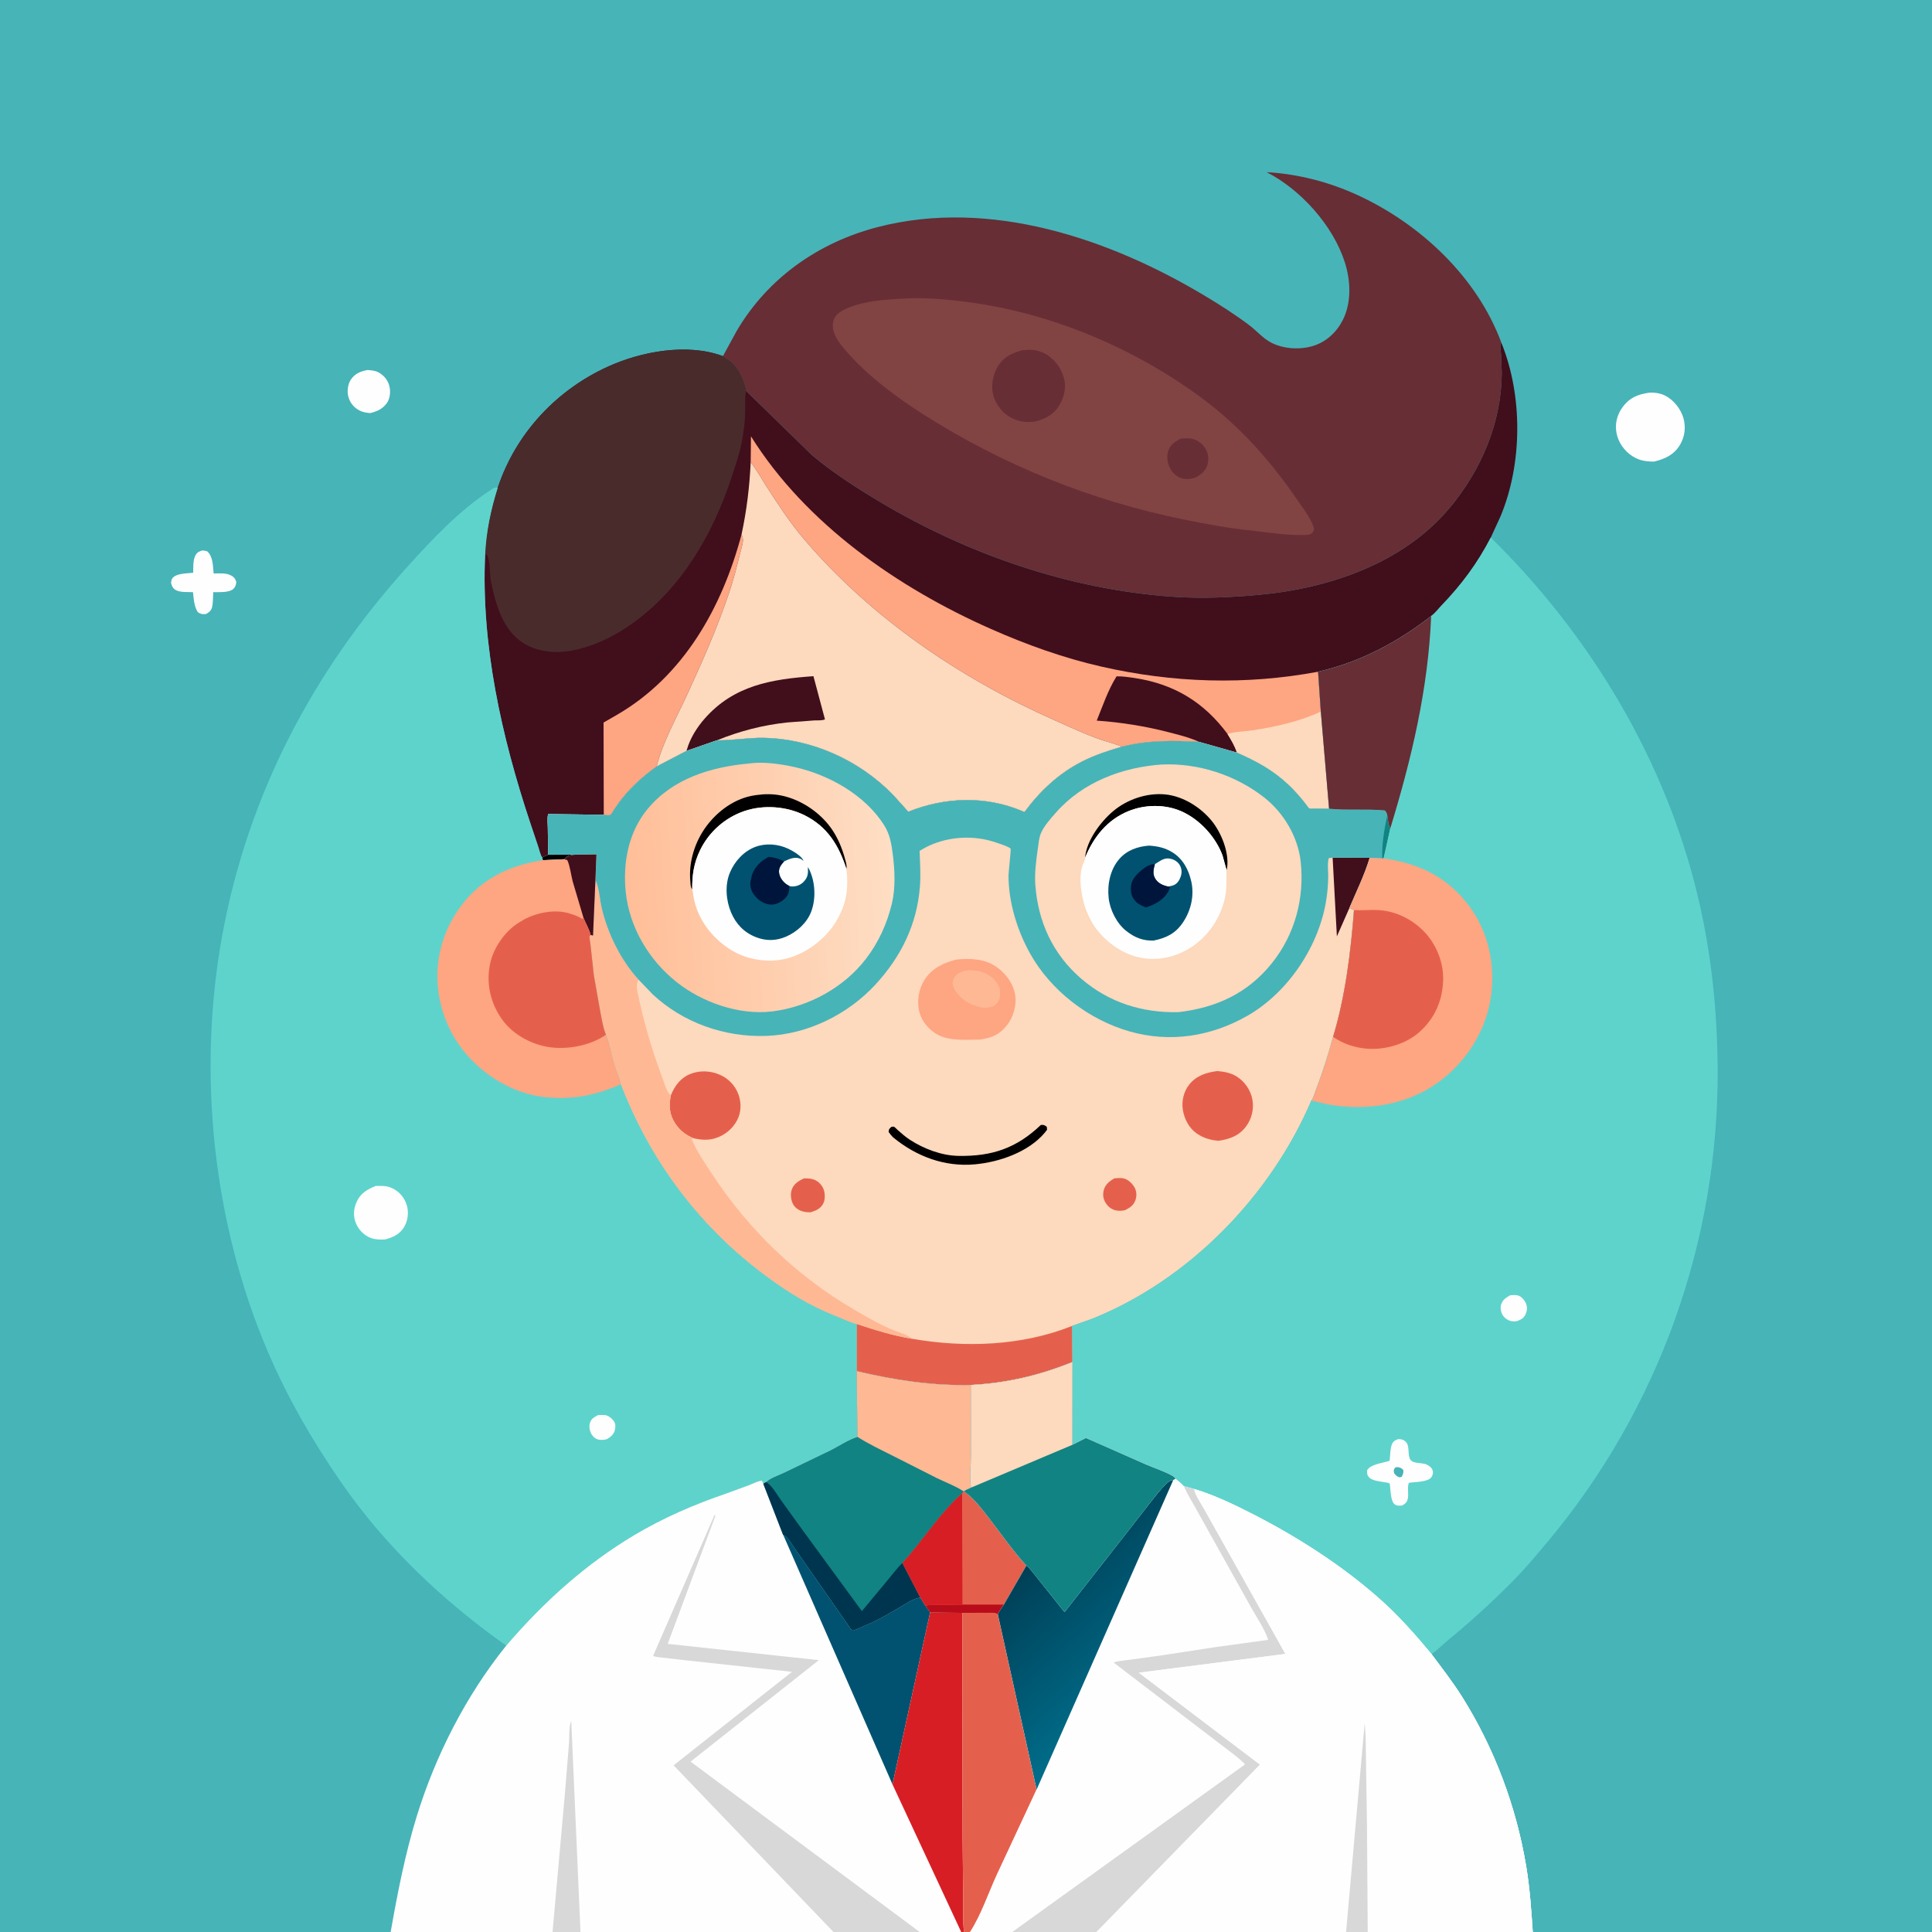 <svg version="1.1" xmlns="http://www.w3.org/2000/svg" style="display: block;" viewBox="0 0 2048 2048" width="1024" height="1024">
<rect x="0" y="0" width="2048" height="2048" fill="#808080" stroke="none"/>
<defs>
	<linearGradient id="Gradient1" gradientUnits="userSpaceOnUse" x1="664.628" y1="949.087" x2="946.218" y2="931.549">
		<stop class="stop0" offset="0" stop-opacity="1" stop-color="rgb(255,190,152)"/>
		<stop class="stop1" offset="1" stop-opacity="1" stop-color="rgb(254,222,196)"/>
	</linearGradient>
	<linearGradient id="Gradient2" gradientUnits="userSpaceOnUse" x1="1099.29" y1="1652.86" x2="1216.99" y2="1783.95">
		<stop class="stop0" offset="0" stop-opacity="1" stop-color="rgb(0,64,87)"/>
		<stop class="stop1" offset="1" stop-opacity="1" stop-color="rgb(0,109,138)"/>
	</linearGradient>
</defs>
<path transform="translate(0,0)" fill="rgb(71,180,184)" d="M 414.128 2048 L -0 2048 L 0 -0 L 2048 0 L 2048 2048 L 1624.78 2048 L 1449.85 2048 L 1426.88 2048 L 1162.34 2048 L 1073.02 2048 L 1028.37 2048 L 1021.87 2048 L 1018.92 2048 L 974.907 2048 L 883.55 2048 L 615.346 2048 L 585.719 2048 L 414.128 2048 z"/>
<path transform="translate(0,0)" fill="rgb(254,254,254)" d="M 389.63 392.218 C 393.679 392.566 397.667 392.793 401.299 394.782 C 407.09 397.956 411.272 403.077 412.825 409.536 C 414.153 415.056 413.543 422.13 410.336 426.897 C 406.018 433.315 399.623 436.238 392.33 437.896 C 388.248 437.485 384.684 437.006 381 435.103 C 375.087 432.047 370.789 426.654 369.168 420.201 C 367.756 414.577 368.732 407.043 371.991 402.288 C 376.367 395.902 382.31 393.566 389.63 392.218 z"/>
<path transform="translate(0,0)" fill="rgb(254,254,254)" d="M 214.419 583.5 C 216.03 583.473 217.899 584.024 219.5 584.309 C 226.048 590.019 225.555 599.805 226.474 607.953 C 232.087 607.855 239.153 607.215 244.294 609.68 C 247.68 611.304 249.37 613.275 250.495 616.786 C 250.158 619.639 249.857 621.533 247.9 623.743 C 243.613 628.586 232.029 627.524 226.034 627.743 C 225.729 632.868 225.99 639.074 224.713 644.013 C 223.794 647.571 221.414 649.11 218.5 650.86 C 214.674 651.249 213.179 651.093 209.871 649.123 C 205.625 643.102 205.415 634.851 204.553 627.686 C 199.357 627.5 191.603 628.085 186.917 625.783 C 183.377 624.043 182.323 621.617 181.315 618 C 181.651 615.982 181.528 614.385 182.882 612.762 C 187.268 607.502 198.34 607.97 204.792 607.147 C 204.93 601.402 204.449 593.616 207.293 588.5 C 208.979 585.467 211.244 584.446 214.419 583.5 z"/>
<path transform="translate(0,0)" fill="rgb(254,254,254)" d="M 1747.9 416.315 C 1753.63 415.892 1759.88 416.732 1765.06 419.334 C 1774.16 423.91 1781.83 433.621 1784.54 443.385 C 1787.17 452.801 1786.04 462.557 1781.16 471.033 C 1774.85 481.998 1765.27 486.397 1753.39 489.302 C 1744.87 489.256 1737.91 488.368 1730.5 483.616 C 1721.87 478.083 1715.34 468.893 1713.52 458.745 C 1711.72 448.767 1714.27 439.261 1720.33 431.14 C 1727.59 421.392 1736.36 418.015 1747.9 416.315 z"/>
<path transform="translate(0,0)" fill="rgb(103,46,53)" d="M 766.323 377.542 L 780.946 350.76 C 814.032 294.535 867.828 256.896 930.571 240.677 C 1049.3 209.984 1176.33 252.892 1278 314.067 C 1293.73 323.533 1309.5 333.593 1324.18 344.653 C 1331.61 350.254 1338.64 358.391 1346.71 362.787 C 1359.7 369.872 1377.48 371.022 1391.5 366.842 C 1405.48 362.675 1416.57 352.532 1423.18 339.718 C 1432.85 320.972 1431.83 297.778 1425.59 278.123 C 1413.24 239.195 1378.85 200.946 1342.69 182.5 C 1376.34 184.429 1409.23 192.996 1439.79 207.123 C 1506.01 237.746 1565.89 293.942 1591.5 363.275 L 1590.95 364.466 C 1589.82 367.177 1590.83 371.548 1591.09 374.514 L 1591.96 395.429 C 1591.54 447.979 1570.37 497.789 1537.11 537.86 C 1487.77 597.327 1408.25 623.982 1333.47 630.643 C 1303.68 633.296 1274.01 634.648 1244.11 632.609 C 1134.37 625.127 1025.67 587.629 931.687 531.335 C 907.212 516.675 882.783 500.908 860.853 482.577 L 790.88 414.332 C 789.245 404.224 783.639 391.819 776.325 384.739 C 773.703 382.202 770.417 380.756 767.57 378.529 L 766.323 377.542 z"/>
<path transform="translate(0,0)" fill="rgb(130,67,67)" d="M 958.717 316.446 C 981.348 315.159 1004.51 317.332 1026.92 320.334 C 1114.78 332.101 1201.65 368.755 1272.88 421.163 C 1314.9 452.079 1347.61 489.353 1376.84 532.289 C 1382.27 540.278 1391.57 552.12 1393.01 561.5 C 1392.45 562.566 1391.79 564.062 1390.9 564.939 C 1389.22 566.601 1387.3 566.968 1385.06 567.051 C 1365.47 567.775 1345.53 564.715 1326.11 562.339 C 1302.17 560.008 1278.06 555.41 1254.5 550.624 C 1156.59 530.729 1063.82 493.225 979.438 439.691 C 950.696 421.455 921.726 399.931 899.002 374.47 C 892.967 367.708 884.682 358.213 883.167 349 C 882.226 343.276 883.056 338.395 886.851 333.913 C 889.891 330.322 895.81 327.595 900.087 325.903 C 918.256 318.715 939.363 317.452 958.717 316.446 z"/>
<path transform="translate(0,0)" fill="rgb(103,46,53)" d="M 1251.09 465.199 C 1255.44 464.615 1260.16 464.204 1264.45 465.372 C 1270.76 467.09 1275.63 471.283 1278.64 477.016 C 1281.34 482.155 1281.39 488.388 1279.58 493.817 C 1277.62 499.694 1271.93 503.905 1266.62 506.544 L 1265.65 506.774 L 1264.02 507.102 C 1260.42 507.846 1257.57 508.161 1253.92 507.345 C 1248.72 506.179 1244.22 502.729 1241.4 498.234 C 1237.81 492.514 1236.31 485.072 1238.22 478.5 C 1240.23 471.568 1245.13 468.425 1251.09 465.199 z"/>
<path transform="translate(0,0)" fill="rgb(103,46,53)" d="M 1084.32 371.116 C 1089.98 370.8 1096.18 370.426 1101.59 372.311 L 1103 372.838 C 1106.38 374.066 1109.12 375.302 1111.96 377.546 L 1113.14 378.5 C 1120.65 384.514 1124.92 391.25 1127.67 400.398 C 1130.57 410.021 1128.2 420.586 1123.23 429.125 C 1117.33 439.27 1108.26 444.115 1097.23 446.86 C 1092.99 447.415 1088.26 447.609 1084 446.912 C 1075.54 445.527 1065.84 440.55 1060.63 433.55 L 1059.87 432.5 C 1056.72 428.305 1054.37 424.308 1052.97 419.18 C 1050.39 409.694 1052.21 397.914 1057.09 389.499 C 1063.52 378.391 1072.43 374.199 1084.32 371.116 z"/>
<path transform="translate(0,0)" fill="rgb(65,14,28)" d="M 1591.5 363.275 C 1614.3 419.378 1613.98 491.621 1590.53 547.531 L 1580.29 569.836 C 1566.31 596.929 1549.36 619.695 1528.29 641.622 C 1524.84 645.207 1521.09 650.248 1517.1 652.997 C 1481.09 681.086 1441.92 701.811 1397.23 712.056 L 1400.13 754.312 L 1408.86 857.26 L 1393.98 857.061 C 1392.56 857.041 1389.24 857.368 1388.02 856.981 C 1387.23 856.729 1382.98 850.717 1382.19 849.752 C 1376.99 843.377 1371.7 837.364 1365.69 831.721 C 1349.17 816.179 1331.72 806.847 1311.14 797.772 L 1271.11 786.421 C 1243.6 784.809 1216.49 784.644 1189.56 791.433 C 1175.24 795.614 1160.85 800.289 1147.5 807.019 C 1122.58 819.58 1102.42 838.484 1085.98 860.836 L 1083.62 859.795 C 1045.05 843.363 1001.44 844.845 962.847 860.477 L 946.822 842.73 C 911.124 805.888 860.766 783.103 809.329 782.165 C 792.788 781.863 776.432 785.018 760.013 784.749 L 727.748 795.962 L 696.026 812.511 C 683.131 821.764 671.724 831.743 661.479 843.932 C 657.661 848.473 654.297 853.343 650.944 858.23 C 650.066 859.509 648.411 862.754 647.358 863.5 C 645.404 864.885 642.23 863.986 640.024 863.705 L 581.081 862.922 C 579.897 867.206 580.645 872.965 580.697 877.452 L 581.07 906.145 C 578.982 907.069 576.719 907.865 574.851 909.179 C 572.843 906.474 571.679 900.949 570.587 897.645 L 561.783 871.379 C 531.802 781.154 509.808 683.474 514.255 587.901 C 515.431 563.37 520.315 540.325 527.636 516.962 L 530.006 510.324 C 550.106 456.063 591.561 412.829 643.999 388.849 C 679.61 372.564 728.602 363.382 766.323 377.542 L 767.57 378.529 C 770.417 380.756 773.703 382.202 776.325 384.739 C 783.639 391.819 789.245 404.224 790.88 414.332 L 860.853 482.577 C 882.783 500.908 907.212 516.675 931.687 531.335 C 1025.67 587.629 1134.37 625.127 1244.11 632.609 C 1274.01 634.648 1303.68 633.296 1333.47 630.643 C 1408.25 623.982 1487.77 597.327 1537.11 537.86 C 1570.37 497.789 1591.54 447.979 1591.96 395.429 L 1591.09 374.514 C 1590.83 371.548 1589.82 367.177 1590.95 364.466 L 1591.5 363.275 z"/>
<path transform="translate(0,0)" fill="rgb(254,165,130)" d="M 786.04 566.617 C 786.904 568.358 787.464 570.028 787.538 572 C 787.7 576.333 785.531 582.2 784.511 586.468 C 781.155 600.503 777.471 614.589 772.877 628.275 C 760.29 665.774 744.142 702.171 727.575 738.07 C 716.664 761.714 702.293 787.206 696.026 812.511 C 683.131 821.764 671.724 831.743 661.479 843.932 C 657.661 848.473 654.297 853.343 650.944 858.23 C 650.066 859.509 648.411 862.754 647.358 863.5 C 645.404 864.885 642.23 863.986 640.024 863.705 L 639.789 765.925 L 653.89 757.814 C 724.77 716.78 765.481 643.78 786.04 566.617 z"/>
<path transform="translate(0,0)" fill="rgb(254,165,130)" d="M 795.754 489.933 L 796.066 462.533 C 854.006 555.226 951.798 623.112 1050.36 666.687 C 1088.15 683.393 1127 697.382 1167.34 706.58 C 1243.57 723.964 1320.32 726.402 1397.23 712.056 L 1400.13 754.312 L 1408.86 857.26 L 1393.98 857.061 C 1392.56 857.041 1389.24 857.368 1388.02 856.981 C 1387.23 856.729 1382.98 850.717 1382.19 849.752 C 1376.99 843.377 1371.7 837.364 1365.69 831.721 C 1349.17 816.179 1331.72 806.847 1311.14 797.772 L 1271.11 786.421 C 1243.6 784.809 1216.49 784.644 1189.56 791.433 L 1178.25 787.527 C 1158.11 782.119 1137.29 772.07 1118.2 763.605 C 1017.93 719.154 923.513 655.259 852.164 571.336 C 837.575 554.176 825.192 535.349 813.033 516.435 C 807.336 507.572 802.241 498.23 795.754 489.933 z"/>
<path transform="translate(0,0)" fill="rgb(65,14,28)" d="M 1271.11 786.421 C 1261.31 781.864 1249.98 779.082 1239.52 776.366 C 1214.3 769.817 1188.58 765.681 1162.59 763.886 C 1169.02 748.048 1174.52 731.471 1183.62 716.937 C 1190.1 716.862 1196.61 717.799 1203.01 718.773 C 1244.59 725.103 1276.29 744.337 1301.24 778.072 C 1305.07 784.417 1308.94 790.635 1311.14 797.772 L 1271.11 786.421 z"/>
<path transform="translate(0,0)" fill="rgb(253,217,189)" d="M 1301.24 778.072 C 1309.39 775.37 1319.9 775.426 1328.5 774.072 C 1352.55 770.285 1378.03 764.644 1400.13 754.312 L 1408.86 857.26 L 1393.98 857.061 C 1392.56 857.041 1389.24 857.368 1388.02 856.981 C 1387.23 856.729 1382.98 850.717 1382.19 849.752 C 1376.99 843.377 1371.7 837.364 1365.69 831.721 C 1349.17 816.179 1331.72 806.847 1311.14 797.772 C 1308.94 790.635 1305.07 784.417 1301.24 778.072 z"/>
<path transform="translate(0,0)" fill="rgb(73,43,44)" d="M 527.636 516.962 L 530.006 510.324 C 550.106 456.063 591.561 412.829 643.999 388.849 C 679.61 372.564 728.602 363.382 766.323 377.542 L 767.57 378.529 C 770.417 380.756 773.703 382.202 776.325 384.739 C 783.639 391.819 789.245 404.224 790.88 414.332 L 790.539 416.076 C 789.404 422.322 790.128 429.599 789.988 436 C 789.748 446.937 788.355 458.232 786.252 468.958 C 783.827 481.329 779.616 493.254 775.732 505.218 C 756.311 565.035 722.934 623.165 670.938 660.457 C 653.535 672.938 633.892 683.141 613 688.167 L 611.119 688.634 C 592.766 693.063 571.089 692.075 554.819 681.745 C 532.835 667.788 525.597 640.919 520.553 617.037 C 518.763 608.561 520.103 595.094 515.996 587.884 L 514.255 587.901 C 515.431 563.37 520.315 540.325 527.636 516.962 z"/>
<path transform="translate(0,0)" fill="rgb(253,217,189)" d="M 795.754 489.933 C 802.241 498.23 807.336 507.572 813.033 516.435 C 825.192 535.349 837.575 554.176 852.164 571.336 C 923.513 655.259 1017.93 719.154 1118.2 763.605 C 1137.29 772.07 1158.11 782.119 1178.25 787.527 L 1189.56 791.433 C 1175.24 795.614 1160.85 800.289 1147.5 807.019 C 1122.58 819.58 1102.42 838.484 1085.98 860.836 L 1083.62 859.795 C 1045.05 843.363 1001.44 844.845 962.847 860.477 L 946.822 842.73 C 911.124 805.888 860.766 783.103 809.329 782.165 C 792.788 781.863 776.432 785.018 760.013 784.749 L 727.748 795.962 L 696.026 812.511 C 702.293 787.206 716.664 761.714 727.575 738.07 C 744.142 702.171 760.29 665.774 772.877 628.275 C 777.471 614.589 781.155 600.503 784.511 586.468 C 785.531 582.2 787.7 576.333 787.538 572 C 787.464 570.028 786.904 568.358 786.04 566.617 C 791.533 541.054 794.577 516.026 795.754 489.933 z"/>
<path transform="translate(0,0)" fill="rgb(65,14,28)" d="M 727.748 795.962 L 728.113 794.729 C 731.413 782.784 738.752 771.135 746.915 761.836 C 777.868 726.579 817.69 719.954 862.286 716.787 L 874.486 762.545 C 871.858 763.95 866.161 763.525 863.069 763.692 L 834.43 765.845 C 808.398 768.682 784.293 774.906 760.013 784.749 L 727.748 795.962 z"/>
<path transform="translate(0,0)" fill="rgb(253,217,189)" d="M 760.013 784.749 C 776.432 785.018 792.788 781.863 809.329 782.165 C 860.766 783.103 911.124 805.888 946.822 842.73 L 962.847 860.477 C 1001.44 844.845 1045.05 843.363 1083.62 859.795 L 1085.98 860.836 C 1102.42 838.484 1122.58 819.58 1147.5 807.019 C 1160.85 800.289 1175.24 795.614 1189.56 791.433 C 1216.49 784.644 1243.6 784.809 1271.11 786.421 L 1311.14 797.772 C 1331.72 806.847 1349.17 816.179 1365.69 831.721 C 1371.7 837.364 1376.99 843.377 1382.19 849.752 C 1382.98 850.717 1387.23 856.729 1388.02 856.981 C 1389.24 857.368 1392.56 857.041 1393.98 857.061 L 1408.86 857.26 L 1410.14 857.39 C 1428.9 859.142 1447.94 857.286 1466.7 859.003 C 1468.3 859.149 1467.86 858.829 1468.86 860.137 C 1469.99 861.593 1470.21 862.567 1470.57 864.317 C 1471.4 868.369 1471.55 874.593 1473.81 877.976 L 1466.68 909.868 L 1465.25 910.078 L 1451.94 909.301 C 1446.45 927.67 1437.8 945.033 1430.34 962.679 L 1435.29 964.855 C 1431.93 1009.12 1426.01 1056.6 1413.12 1099.11 C 1408.02 1118.15 1401.9 1137.14 1394.85 1155.54 C 1393.78 1158.35 1392.03 1164.59 1390.12 1166.62 C 1346.93 1267.79 1260.39 1356.89 1157.66 1398.01 L 1136.5 1405.54 L 1136.83 1443.85 C 1101.62 1458.05 1067.08 1466.14 1029.13 1468.13 C 988.272 1469.08 947.72 1462.91 908.044 1453.45 L 908.1 1403.43 C 905.024 1403.14 900.878 1401.27 897.958 1400.18 L 875.013 1390.59 C 850.034 1379.51 827.741 1364.86 806.093 1348.32 C 738.362 1296.57 688.457 1228.52 657.888 1149.08 C 656.953 1142.68 653.174 1135.41 651.272 1129.06 C 648.115 1118.54 646.399 1106.95 642.347 1096.82 C 639.301 1089.93 637.997 1080.77 636.504 1073.38 L 629.5 1033.88 L 625.917 1001.24 C 625.758 999.645 624.566 993.62 624.996 992.533 C 625.217 991.975 625.723 991.577 626.086 991.099 L 628.634 991.695 L 631.166 932.782 L 632.216 905.793 L 609.29 906.03 C 607.659 906.356 603.225 906.738 601.94 907.5 C 600.473 908.37 600.101 909.806 597.897 910.826 L 575.472 911.805 L 574.851 909.179 C 576.719 907.865 578.982 907.069 581.07 906.145 L 580.697 877.452 C 580.645 872.965 579.897 867.206 581.081 862.922 L 640.024 863.705 C 642.23 863.986 645.404 864.885 647.358 863.5 C 648.411 862.754 650.066 859.509 650.944 858.23 C 654.297 853.343 657.661 848.473 661.479 843.932 C 671.724 831.743 683.131 821.764 696.026 812.511 L 727.748 795.962 L 760.013 784.749 z"/>
<path transform="translate(0,0)" fill="rgb(229,96,76)" d="M 1181.12 1249.15 C 1184.21 1248.81 1188.05 1248.48 1191.09 1249.16 C 1195.81 1250.21 1200.12 1254.47 1202.5 1258.49 C 1204.87 1262.48 1205.17 1267.5 1203.72 1271.84 C 1201.74 1277.76 1197.84 1280.19 1192.51 1282.9 C 1189.55 1283.44 1186.92 1283.69 1183.92 1283.25 C 1179.02 1282.52 1174.88 1279.61 1172.22 1275.43 C 1169.42 1271.04 1168.75 1266.53 1170.06 1261.5 C 1171.63 1255.53 1176.08 1252.17 1181.12 1249.15 z"/>
<path transform="translate(0,0)" fill="rgb(229,96,76)" d="M 852.113 1249.17 C 855.974 1249.06 859.46 1249.14 863.119 1250.54 C 867.616 1252.26 871.406 1256.3 873.091 1260.8 C 874.608 1264.85 874.821 1271.54 872.84 1275.5 C 869.996 1281.18 865.23 1283.18 859.473 1285.03 C 856.334 1285.13 853.532 1284.93 850.5 1284.03 C 846.328 1282.8 842.344 1279.94 840.419 1275.96 C 838.238 1271.45 837.698 1265.33 839.454 1260.61 C 841.645 1254.71 846.744 1251.74 852.113 1249.17 z"/>
<path transform="translate(0,0)" fill="rgb(1,0,1)" d="M 1103.34 1192.5 C 1106.7 1192.29 1106.79 1192.5 1109.61 1194.39 L 1109.96 1197.5 L 1107.46 1200.77 C 1090.13 1221.28 1059.38 1231.87 1033.5 1234.24 C 1001.42 1237.18 971.366 1225.92 946.781 1205.68 C 944.971 1203.95 943.533 1201.97 941.996 1200 C 942.259 1196.76 942.361 1196.9 944.728 1194.63 C 945.705 1194.55 946.718 1194.1 947.658 1194.37 C 948.303 1194.56 950.816 1197.19 951.376 1197.68 C 955.646 1201.46 959.907 1205.25 964.709 1208.34 C 979.532 1217.89 998.122 1224.97 1015.92 1225.29 C 1051.51 1225.93 1077.55 1217.14 1103.34 1192.5 z"/>
<path transform="translate(0,0)" fill="rgb(65,14,28)" d="M 1412.65 909.159 L 1451.94 909.301 C 1446.45 927.67 1437.8 945.033 1430.34 962.679 L 1417.15 992.603 L 1412.65 909.159 z"/>
<path transform="translate(0,0)" fill="rgb(229,96,76)" d="M 711.186 1160.95 C 715.409 1150.77 721.424 1142.55 732.054 1138.34 C 742.026 1134.39 753.511 1135.04 763.235 1139.35 C 772.472 1143.45 779.512 1150.95 782.922 1160.5 C 786.029 1169.2 785.721 1179.16 781.422 1187.41 C 776.565 1196.72 768.222 1203.43 758.252 1206.58 C 750.562 1209.01 742.416 1208.36 734.711 1206.44 C 727.007 1203.04 720.923 1198.57 716.124 1191.5 C 709.538 1181.79 708.801 1172.1 711.186 1160.95 z"/>
<path transform="translate(0,0)" fill="rgb(229,96,76)" d="M 1290.37 1135.36 C 1297.7 1135.97 1304.75 1137.24 1311.07 1141.22 C 1319.47 1146.49 1325.71 1155.58 1327.55 1165.34 C 1329.45 1175.47 1326.95 1186.06 1320.73 1194.26 C 1313.28 1204.1 1303.5 1207.49 1291.77 1209.27 C 1283.35 1208.63 1275.52 1206.38 1268.55 1201.5 C 1260.22 1195.66 1255.42 1186.1 1253.83 1176.24 C 1252.39 1167.27 1254.85 1157.03 1260.47 1149.89 C 1268.03 1140.26 1278.75 1136.87 1290.37 1135.36 z"/>
<path transform="translate(0,0)" fill="rgb(254,165,130)" d="M 1014.22 1017.15 C 1028.75 1015.69 1044.23 1016.38 1056.56 1025.15 C 1066.38 1032.14 1074.28 1042.96 1076.16 1055.03 C 1077.76 1065.33 1074.27 1077.8 1068.01 1086 C 1059.99 1096.51 1051.7 1100.11 1039.14 1101.98 C 1024.76 1102.03 1006.52 1103.84 993.665 1096.62 C 984.658 1091.57 977.29 1083.04 974.614 1072.89 C 971.567 1061.35 973.88 1048.02 980.466 1038.01 C 988.244 1026.19 1000.9 1020.28 1014.22 1017.15 z"/>
<path transform="translate(0,0)" fill="rgb(254,184,148)" d="M 1027.69 1028.34 C 1031.62 1028.62 1035.69 1028.83 1039.5 1029.91 C 1046.79 1031.95 1054.02 1036.78 1057.74 1043.48 L 1058.36 1044.67 C 1059.14 1046.12 1059.69 1047.34 1059.89 1049 C 1060.57 1054.59 1060.34 1059.46 1056.53 1063.9 C 1053.05 1067.96 1048.08 1068.02 1043.14 1068.39 C 1036.65 1067.54 1030.01 1065.14 1024.41 1061.75 C 1018.91 1058.41 1011.19 1050.66 1010.05 1044.05 C 1009.56 1041.2 1010.01 1038.22 1011.77 1035.89 C 1016.16 1030.1 1020.89 1029.43 1027.69 1028.34 z"/>
<path transform="translate(0,0)" fill="rgb(229,96,76)" d="M 908.1 1403.43 C 927.298 1409.78 947.021 1415.98 967.027 1419.17 C 1022.64 1428.89 1083.48 1426.77 1136.5 1405.54 L 1136.83 1443.85 C 1101.62 1458.05 1067.08 1466.14 1029.13 1468.13 C 988.272 1469.08 947.72 1462.91 908.044 1453.45 L 908.1 1403.43 z"/>
<path transform="translate(0,0)" fill="rgb(254,184,148)" d="M 631.166 932.782 L 631.913 934.523 C 635.293 942.845 635.785 953.924 637.904 962.836 C 644.354 989.964 658.067 1017.84 676.936 1038.5 C 674.38 1042.3 674.941 1047.79 675.847 1052.16 L 676.26 1054 C 682.67 1084.5 691.012 1112.98 701.979 1142.18 C 703.801 1147.03 706.503 1157.13 710.206 1160.32 L 711.186 1160.95 C 708.801 1172.1 709.538 1181.79 716.124 1191.5 C 720.923 1198.57 727.007 1203.04 734.711 1206.44 L 733.393 1208 C 738.675 1220.74 747.663 1233.67 755.254 1245.23 C 793.638 1303.71 844.966 1353.12 905.5 1388.33 C 919.276 1396.35 933.284 1404.51 948.097 1410.49 C 954.617 1413.13 961.576 1414.52 967.027 1419.17 C 947.021 1415.98 927.298 1409.78 908.1 1403.43 C 905.024 1403.14 900.878 1401.27 897.958 1400.18 L 875.013 1390.59 C 850.034 1379.51 827.741 1364.86 806.093 1348.32 C 738.362 1296.57 688.457 1228.52 657.888 1149.08 C 656.953 1142.68 653.174 1135.41 651.272 1129.06 C 648.115 1118.54 646.399 1106.95 642.347 1096.82 C 639.301 1089.93 637.997 1080.77 636.504 1073.38 L 629.5 1033.88 L 625.917 1001.24 C 625.758 999.645 624.566 993.62 624.996 992.533 C 625.217 991.975 625.723 991.577 626.086 991.099 L 628.634 991.695 L 631.166 932.782 z"/>
<path transform="translate(0,0)" fill="rgb(71,180,184)" d="M 760.013 784.749 C 776.432 785.018 792.788 781.863 809.329 782.165 C 860.766 783.103 911.124 805.888 946.822 842.73 L 962.847 860.477 C 1001.44 844.845 1045.05 843.363 1083.62 859.795 L 1085.98 860.836 C 1102.42 838.484 1122.58 819.58 1147.5 807.019 C 1160.85 800.289 1175.24 795.614 1189.56 791.433 C 1216.49 784.644 1243.6 784.809 1271.11 786.421 L 1311.14 797.772 C 1331.72 806.847 1349.17 816.179 1365.69 831.721 C 1371.7 837.364 1376.99 843.377 1382.19 849.752 C 1382.98 850.717 1387.23 856.729 1388.02 856.981 C 1389.24 857.368 1392.56 857.041 1393.98 857.061 L 1408.86 857.26 L 1410.14 857.39 C 1428.9 859.142 1447.94 857.286 1466.7 859.003 C 1468.3 859.149 1467.86 858.829 1468.86 860.137 C 1469.99 861.593 1470.21 862.567 1470.57 864.317 C 1471.4 868.369 1471.55 874.593 1473.81 877.976 L 1466.68 909.868 L 1465.25 910.078 L 1451.94 909.301 L 1412.65 909.159 L 1408.5 909.72 C 1406.97 915.225 1407.98 922.945 1407.96 928.734 C 1407.93 936.833 1407.26 944.749 1406.07 952.767 C 1398.75 1002.29 1365.57 1052.17 1322 1076.94 C 1283.5 1098.82 1240.31 1105.57 1197.46 1093.36 C 1154.09 1081 1113.83 1050.16 1091.82 1010.56 C 1078.19 986.027 1069.03 956.299 1069.08 928.038 C 1069.09 924.557 1071.81 900.707 1071.32 899.724 C 1070.23 897.532 1054.62 892.661 1051.77 891.811 C 1028.64 884.903 1001.51 887.297 980.211 898.824 L 974.797 901.957 C 975.29 914.489 976.122 927.197 975.157 939.719 C 972.076 979.731 955.35 1013.84 928.443 1043.2 C 898.976 1075.34 856.107 1096.54 812.27 1098.1 C 768.176 1099.67 724.177 1084.23 691.794 1053.96 L 676.936 1038.5 C 658.067 1017.84 644.354 989.964 637.904 962.836 C 635.785 953.924 635.293 942.845 631.913 934.523 L 631.166 932.782 L 632.216 905.793 L 609.29 906.03 C 607.659 906.356 603.225 906.738 601.94 907.5 C 600.473 908.37 600.101 909.806 597.897 910.826 L 575.472 911.805 L 574.851 909.179 C 576.719 907.865 578.982 907.069 581.07 906.145 L 580.697 877.452 C 580.645 872.965 579.897 867.206 581.081 862.922 L 640.024 863.705 C 642.23 863.986 645.404 864.885 647.358 863.5 C 648.411 862.754 650.066 859.509 650.944 858.23 C 654.297 853.343 657.661 848.473 661.479 843.932 C 671.724 831.743 683.131 821.764 696.026 812.511 L 727.748 795.962 L 760.013 784.749 z"/>
<path transform="translate(0,0)" fill="rgb(1,0,1)" d="M 581.07 906.145 L 609.29 906.03 C 607.659 906.356 603.225 906.738 601.94 907.5 C 600.473 908.37 600.101 909.806 597.897 910.826 L 575.472 911.805 L 574.851 909.179 C 576.719 907.865 578.982 907.069 581.07 906.145 z"/>
<path transform="translate(0,0)" fill="rgb(17,131,130)" d="M 1470.57 864.317 C 1471.4 868.369 1471.55 874.593 1473.81 877.976 L 1466.68 909.868 L 1465.25 910.078 C 1464.75 894.396 1467.28 879.595 1470.57 864.317 z"/>
<path transform="translate(0,0)" fill="rgb(253,217,189)" d="M 1231.26 810.423 C 1270 808.633 1309.58 821.429 1340.16 845.405 C 1360.65 861.474 1375.85 886.948 1378.74 913 C 1383.04 951.75 1372.83 990.287 1348.35 1020.91 C 1322.66 1053.04 1288.99 1068.37 1248.9 1072.96 C 1210.55 1073.64 1175.81 1062.86 1146.33 1037.6 C 1115.98 1011.59 1100.29 977.045 1097.45 937.621 C 1096.57 925.391 1098.43 911.626 1100.16 899.445 C 1100.9 894.257 1101.39 888.103 1103.42 883.258 C 1106.66 875.526 1114.03 867.395 1119.62 861.059 C 1147.82 829.095 1189.59 813.357 1231.26 810.423 z"/>
<path transform="translate(0,0)" fill="rgb(1,0,1)" d="M 1150.25 909.147 C 1151.68 891.07 1166.72 871.007 1180.12 859.762 C 1194.97 847.297 1215.89 840.241 1235.22 842.12 C 1254.07 843.953 1272.83 855.773 1284.58 870.297 C 1294.68 882.789 1303.08 903.606 1300.78 919.872 L 1300.21 922.329 L 1295.9 906.72 C 1288.54 886.989 1271.73 868.599 1252.41 860.064 C 1234.98 852.363 1213.81 852.682 1196.24 859.81 C 1173.78 868.921 1159.26 887.272 1150.25 909.147 z"/>
<path transform="translate(0,0)" fill="rgb(254,254,254)" d="M 1150.25 909.147 C 1159.26 887.272 1173.78 868.921 1196.24 859.81 C 1213.81 852.682 1234.98 852.363 1252.41 860.064 C 1271.73 868.599 1288.54 886.989 1295.9 906.72 L 1300.21 922.329 L 1300.04 922.747 C 1300.14 934.007 1300.64 944.141 1297.68 955.209 C 1291.77 977.242 1277.66 996.159 1257.56 1007.18 C 1240.54 1016.5 1221.03 1019.24 1202.3 1013.52 C 1184.02 1007.94 1165.32 992.723 1156.46 975.793 L 1155.69 974.282 C 1152.3 967.79 1149.7 961.37 1148.14 954.199 L 1147.77 952.5 C 1145.27 941.324 1143.59 925.432 1148.57 914.801 C 1149.34 913.166 1149.96 912.073 1150.21 910.243 L 1150.25 909.147 z"/>
<path transform="translate(0,0)" fill="rgb(0,82,112)" d="M 1217.93 896.386 C 1226.91 896.972 1234.76 898.579 1242.54 903.333 C 1253.98 910.324 1260.12 922.014 1262.9 934.799 C 1266.1 949.531 1262.43 965.151 1254.12 977.616 C 1246.16 989.55 1236.3 994.303 1222.76 997.053 C 1211.5 997.348 1202.84 993.855 1194.02 986.967 C 1183.88 979.045 1176.67 964.743 1175.24 952 C 1173.65 937.807 1176.75 922.118 1186.12 911.028 C 1194.32 901.323 1205.65 897.386 1217.93 896.386 z"/>
<path transform="translate(0,0)" fill="rgb(254,254,254)" d="M 1224.21 915.987 L 1225.18 915.419 C 1230.66 912.119 1234.7 908.58 1241.62 910.5 C 1245.54 911.589 1248.75 913.756 1250.76 917.341 C 1252.72 920.847 1252.98 925.024 1251.74 928.804 C 1250.56 932.403 1248.51 936.113 1245 937.927 C 1242.9 939.013 1240.5 939.348 1238.2 939.731 L 1236.8 939.427 C 1231.76 938.233 1227.08 935.741 1224.43 931.139 C 1221.51 926.096 1222.84 921.3 1224.21 915.987 z"/>
<path transform="translate(0,0)" fill="rgb(0,21,60)" d="M 1238.2 939.731 L 1240.41 940.5 L 1238.72 944.5 C 1233.64 954.09 1224.52 958.608 1214.79 961.949 C 1211.35 960.452 1207.48 959.054 1204.73 956.424 C 1200.23 952.108 1198.57 947.526 1198.73 941.344 C 1198.9 934.268 1202.56 929.224 1207.59 924.596 C 1211.97 920.578 1218.05 915.696 1224.21 915.987 C 1222.84 921.3 1221.51 926.096 1224.43 931.139 C 1227.08 935.741 1231.76 938.233 1236.8 939.427 L 1238.2 939.731 z"/>
<path transform="translate(0,0)" fill="url(#Gradient1)" d="M 793.524 809.408 C 808.425 807.093 827.362 809.805 842 813.054 C 878.716 821.206 917.399 842.847 937.599 875.379 C 943.42 884.753 945.05 895.053 946.426 905.818 C 948.503 922.058 949.393 941.467 945.503 957.578 C 940.317 979.059 931.607 998.432 918.166 1016.11 C 895.031 1046.54 857.825 1066.87 820.122 1071.95 L 818.317 1072.18 C 783.349 1076.32 744.297 1062.6 717.056 1040.91 C 687.755 1017.57 667.105 982.907 663.293 945.417 C 660.141 914.407 666.19 882.234 686.3 857.764 C 712.872 825.433 753.413 813.008 793.524 809.408 z"/>
<path transform="translate(0,0)" fill="rgb(1,0,1)" d="M 733.76 942.915 C 731.848 940.317 732.05 937.094 731.76 934 C 729.861 913.75 736.584 892.372 748.64 876.052 C 761.008 859.309 779.545 845.904 800.493 842.985 L 802.5 842.713 C 810.88 841.521 819.534 841.565 827.859 843.214 C 849.485 847.497 870.905 862.135 882.883 880.652 C 888.848 889.872 892.772 899.606 895.657 910.16 C 896.605 913.628 897.956 917.368 897.192 920.952 C 889.128 896.139 877.144 876.33 852.972 864.261 C 833.761 854.669 809.478 852.861 789.113 859.74 C 768.729 866.624 751.67 881.69 742.22 901.021 C 735.427 914.919 733.668 927.541 733.76 942.915 z"/>
<path transform="translate(0,0)" fill="rgb(254,254,254)" d="M 733.76 942.915 C 733.668 927.541 735.427 914.919 742.22 901.021 C 751.67 881.69 768.729 866.624 789.113 859.74 C 809.478 852.861 833.761 854.669 852.972 864.261 C 877.144 876.33 889.128 896.139 897.192 920.952 C 899.338 939.504 898.132 954.368 889.304 971.254 L 888.503 972.817 C 878.237 992.487 858.244 1008.61 837.16 1015.16 C 818.862 1020.86 796.43 1018.52 779.555 1009.58 C 760.204 999.318 743.63 980.908 737.324 959.608 C 736.023 955.215 735.035 950.882 734.53 946.33 C 734.397 945.131 734.132 944.06 733.76 942.915 z"/>
<path transform="translate(0,0)" fill="rgb(0,82,112)" d="M 836.837 939.306 C 838.087 939.597 839.241 939.783 840.532 939.709 C 845.378 939.43 849.25 937.74 852.5 934.089 C 856.249 929.877 856.764 925.958 856.425 920.489 L 856.338 919.288 C 856.86 919.957 857.069 920.176 857.5 921.025 C 864.253 934.331 865.183 952.634 859.861 966.5 C 855.321 978.331 844.809 987.825 833.372 992.814 C 822.754 997.445 812.039 997.639 801.257 993.394 C 788.793 988.486 780.143 979.513 774.975 967.258 C 769.549 954.394 768.266 937.949 773.792 924.857 C 778.778 913.046 788.291 902.51 800.388 897.845 C 811.52 893.552 824.786 894.6 835.533 899.694 C 840.39 901.996 849.874 907.319 851.76 912.559 C 850.636 911.612 849.541 910.791 848.171 910.22 C 842.299 907.772 836.5 910.701 831.154 913.111 C 827.907 916.824 825.269 919.904 825.835 925.176 C 826.341 929.884 829.875 934.787 833.701 937.424 L 836.837 939.306 z"/>
<path transform="translate(0,0)" fill="rgb(0,21,60)" d="M 836.837 939.306 C 836.547 944.89 836.044 948.755 831.75 952.741 C 827.572 956.619 821.922 959.456 816.094 958.822 C 809.201 958.073 803.589 954.166 799.5 948.719 C 796.014 944.077 794.674 939.038 795.711 933.5 L 797.078 927.5 C 800.159 918.621 806.685 912.536 814.814 908.283 C 820.272 908.64 826.329 910.593 831.154 913.111 C 827.907 916.824 825.269 919.904 825.835 925.176 C 826.341 929.884 829.875 934.787 833.701 937.424 L 836.837 939.306 z"/>
<path transform="translate(0,0)" fill="rgb(94,211,204)" d="M 536.644 1744.42 C 469.472 1697.02 407.937 1638.67 361.154 1570.68 C 330.887 1526.7 304.714 1481.56 283.741 1432.4 C 225.485 1295.85 208.908 1136.65 235.699 990.91 C 262.927 842.786 331.505 711.699 432.287 600.282 C 458.42 571.393 487.423 540.575 520.322 519.323 C 523.17 517.483 524.319 516.309 527.636 516.962 C 520.315 540.325 515.431 563.37 514.255 587.901 C 509.808 683.474 531.802 781.154 561.783 871.379 L 570.587 897.645 C 571.679 900.949 572.843 906.474 574.851 909.179 L 575.472 911.805 L 597.897 910.826 C 600.101 909.806 600.473 908.37 601.94 907.5 C 603.225 906.738 607.659 906.356 609.29 906.03 L 632.216 905.793 L 631.166 932.782 L 628.634 991.695 L 626.086 991.099 C 625.723 991.577 625.217 991.975 624.996 992.533 C 624.566 993.62 625.758 999.645 625.917 1001.24 L 629.5 1033.88 L 636.504 1073.38 C 637.997 1080.77 639.301 1089.93 642.347 1096.82 C 646.399 1106.95 648.115 1118.54 651.272 1129.06 C 653.174 1135.41 656.953 1142.68 657.888 1149.08 C 688.457 1228.52 738.362 1296.57 806.093 1348.32 C 827.741 1364.86 850.034 1379.51 875.013 1390.59 L 897.958 1400.18 C 900.878 1401.27 905.024 1403.14 908.1 1403.43 L 908.044 1453.45 L 908.942 1523.11 C 898.822 1526.25 889.032 1533.12 879.468 1537.83 L 830.856 1561.24 C 825.098 1564.02 816.585 1566.68 812.111 1571.05 L 809.165 1572.88 L 807.727 1569.5 C 803.431 1569.89 798.674 1572.49 794.622 1574.07 L 770.187 1583.06 C 736.539 1594.48 703.296 1608.84 672.739 1627.05 C 620.44 1658.21 576.09 1698.35 536.644 1744.42 z"/>
<path transform="translate(0,0)" fill="rgb(254,254,254)" d="M 634.122 1500 L 641.5 1500.06 C 645.02 1500.52 649.012 1503.88 650.891 1506.76 C 652.668 1509.49 652.552 1513.24 651.69 1516.27 C 650.409 1520.77 647.306 1523.28 643.402 1525.5 C 640.726 1526.38 638.282 1526.49 635.5 1526.18 C 632.099 1525.8 629.681 1524.04 627.677 1521.3 C 625.341 1518.1 624.16 1512.74 625.213 1508.87 C 626.602 1503.76 629.751 1502.36 634.122 1500 z"/>
<path transform="translate(0,0)" fill="rgb(254,254,254)" d="M 398.453 1257.12 C 405.959 1257.19 410.586 1256.62 417.535 1260.46 C 424.354 1264.23 429.143 1270.52 431.318 1277.95 C 433.473 1285.3 432.328 1294.06 428.39 1300.65 C 423.845 1308.26 416.512 1311.75 408.255 1313.82 C 403.45 1314.21 397.925 1314.05 393.373 1312.39 C 386.018 1309.7 380.365 1303.91 377.313 1296.74 C 374.158 1289.33 374.797 1281.26 378.078 1274.01 C 382.271 1264.74 389.482 1260.67 398.453 1257.12 z"/>
<path transform="translate(0,0)" fill="rgb(254,165,130)" d="M 609.29 906.03 L 632.216 905.793 L 631.166 932.782 L 628.634 991.695 L 626.086 991.099 C 625.723 991.577 625.217 991.975 624.996 992.533 C 624.566 993.62 625.758 999.645 625.917 1001.24 L 629.5 1033.88 L 636.504 1073.38 C 637.997 1080.77 639.301 1089.93 642.347 1096.82 C 646.399 1106.95 648.115 1118.54 651.272 1129.06 C 653.174 1135.41 656.953 1142.68 657.888 1149.08 C 653.875 1151.71 648.03 1153.49 643.502 1155.13 C 621.645 1163.08 599.388 1165.57 576.297 1162.84 C 542.847 1158.89 510.752 1138.99 490.274 1112.58 C 470.012 1086.44 460.288 1052.2 464.605 1019.31 C 467.508 997.194 475.626 977.881 488.991 959.974 C 510.343 931.366 540.708 917.031 575.472 911.805 L 597.897 910.826 C 600.101 909.806 600.473 908.37 601.94 907.5 C 603.225 906.738 607.659 906.356 609.29 906.03 z"/>
<path transform="translate(0,0)" fill="rgb(65,14,28)" d="M 609.29 906.03 L 632.216 905.793 L 631.166 932.782 L 628.634 991.695 L 626.086 991.099 C 624.633 985.073 620.993 978.947 618.598 973.154 L 607.052 934.249 C 605.185 926.976 604.398 918.485 601.333 911.673 L 597.897 910.826 C 600.101 909.806 600.473 908.37 601.94 907.5 C 603.225 906.738 607.659 906.356 609.29 906.03 z"/>
<path transform="translate(0,0)" fill="rgb(229,96,76)" d="M 642.347 1096.82 L 641.574 1097.39 C 625.014 1108.65 600.317 1113.13 580.739 1109.79 C 561.823 1106.56 542.527 1095.77 531.551 1079.74 C 519.904 1062.73 515.288 1042.56 519.37 1022.3 C 522.785 1005.34 534.645 987.784 549.36 978.424 L 550.639 977.633 L 555.885 974.5 C 569.583 967.299 588.352 963.582 603.494 968.253 L 605 968.741 C 609.032 970.002 612.516 971.183 616.13 973.425 L 616.971 973.962 L 618.598 973.154 C 620.993 978.947 624.633 985.073 626.086 991.099 C 625.723 991.577 625.217 991.975 624.996 992.533 C 624.566 993.62 625.758 999.645 625.917 1001.24 L 629.5 1033.88 L 636.504 1073.38 C 637.997 1080.77 639.301 1089.93 642.347 1096.82 z"/>
<path transform="translate(0,0)" fill="rgb(94,211,204)" d="M 1580.29 569.836 C 1685.65 673.289 1764.64 804.574 1799.4 948.593 C 1813.94 1008.81 1820.27 1070.08 1820.76 1131.93 C 1822.21 1314.75 1758.44 1493.15 1641.35 1633.35 C 1629.17 1647.92 1617.2 1662.3 1603.85 1675.81 C 1581.79 1698.12 1558.85 1719.08 1534.59 1738.97 C 1528.93 1743.6 1523.44 1749.37 1517.42 1753.42 C 1500.58 1733.12 1483.57 1713.78 1463.88 1696.15 C 1424.09 1660.54 1376.62 1630.02 1329.24 1605.68 C 1309.31 1595.45 1287.71 1585.02 1266.2 1578.51 L 1254.89 1575.46 C 1252.45 1572.55 1248.96 1570.05 1246.07 1567.55 C 1245.39 1566.37 1244.76 1565.59 1243.56 1564.89 C 1234.97 1559.88 1224.46 1556.58 1215.29 1552.64 L 1151.12 1524.32 L 1136.69 1531.61 L 1136.83 1443.85 L 1136.5 1405.54 L 1157.66 1398.01 C 1260.39 1356.89 1346.93 1267.79 1390.12 1166.62 C 1392.03 1164.59 1393.78 1158.35 1394.85 1155.54 C 1401.9 1137.14 1408.02 1118.15 1413.12 1099.11 C 1426.01 1056.6 1431.93 1009.12 1435.29 964.855 L 1430.34 962.679 C 1437.8 945.033 1446.45 927.67 1451.94 909.301 L 1465.25 910.078 L 1466.68 909.868 L 1473.81 877.976 C 1471.55 874.593 1471.4 868.369 1470.57 864.317 C 1470.21 862.567 1469.99 861.593 1468.86 860.137 C 1467.86 858.829 1468.3 859.149 1466.7 859.003 C 1447.94 857.286 1428.9 859.142 1410.14 857.39 L 1408.86 857.26 L 1400.13 754.312 L 1397.23 712.056 C 1441.92 701.811 1481.09 681.086 1517.1 652.997 C 1521.09 650.248 1524.84 645.207 1528.29 641.622 C 1549.36 619.695 1566.31 596.929 1580.29 569.836 z"/>
<path transform="translate(0,0)" fill="rgb(254,254,254)" d="M 1600.91 1373.03 C 1603.55 1372.92 1606.9 1372.51 1609.43 1373.35 C 1613.16 1374.59 1616.33 1378.54 1617.73 1382.08 C 1619.25 1385.89 1618.77 1389.74 1617.05 1393.41 C 1615.17 1397.41 1612.47 1398.72 1608.5 1400.26 C 1606.55 1400.75 1604.49 1400.85 1602.5 1400.51 C 1598.57 1399.84 1595.2 1397.49 1593 1394.21 C 1591.03 1391.28 1590.13 1386.32 1591.22 1382.9 C 1592.9 1377.66 1596.35 1375.67 1600.91 1373.03 z"/>
<path transform="translate(0,0)" fill="rgb(254,254,254)" d="M 1482.16 1525.5 C 1484.07 1525.61 1485.86 1525.63 1487.61 1526.51 C 1495.2 1530.35 1491.87 1539.12 1494.25 1545.77 C 1496.66 1552.49 1507.23 1549.73 1512.88 1552.77 C 1515.64 1554.26 1518.14 1556.07 1518.82 1559.33 C 1519.27 1561.51 1518.66 1564.12 1517.33 1565.91 C 1513.34 1571.26 1499.94 1570.76 1493.44 1571.87 C 1491.47 1576.87 1493.54 1583.49 1492.26 1588.94 C 1491.42 1592.53 1489.52 1594.04 1486.5 1595.85 C 1483.56 1596.13 1480.69 1596.5 1478.3 1594.58 C 1473.89 1591.02 1474.05 1578.35 1473.26 1572.71 C 1471.59 1571.89 1472.04 1571.96 1470.56 1571.67 C 1465.41 1570.65 1455.69 1570.15 1451.78 1566.5 C 1448.92 1563.84 1449.21 1562.04 1449.21 1558.5 C 1453.18 1551.87 1465.91 1551.02 1473.07 1548.42 C 1473.71 1543.21 1473.6 1534.41 1475.98 1530 C 1477.45 1527.28 1479.48 1526.58 1482.16 1525.5 z"/>
<path transform="translate(0,0)" fill="rgb(71,180,184)" d="M 1479.11 1555.5 L 1481.09 1555.22 C 1483.8 1555.24 1485.61 1556.33 1487.5 1558.14 C 1487.96 1561.52 1487.26 1562.44 1485.92 1565.5 L 1483.46 1566.03 C 1480.45 1564.91 1479.64 1563.97 1477.78 1561.5 C 1477.29 1558.08 1477.09 1558.26 1479.11 1555.5 z"/>
<path transform="translate(0,0)" fill="rgb(103,46,53)" d="M 1397.23 712.056 C 1441.92 701.811 1481.09 681.086 1517.1 652.997 C 1513.93 730.455 1496.34 804.137 1473.81 877.976 C 1471.55 874.593 1471.4 868.369 1470.57 864.317 C 1470.21 862.567 1469.99 861.593 1468.86 860.137 C 1467.86 858.829 1468.3 859.149 1466.7 859.003 C 1447.94 857.286 1428.9 859.142 1410.14 857.39 L 1408.86 857.26 L 1400.13 754.312 L 1397.23 712.056 z"/>
<path transform="translate(0,0)" fill="rgb(254,165,130)" d="M 1451.94 909.301 L 1465.25 910.078 L 1466.68 909.868 C 1504.44 915.388 1534.53 929.585 1557.76 960.979 C 1578.21 988.618 1585.41 1024.04 1580.25 1057.82 C 1574.75 1093.84 1553.75 1126.27 1524.37 1147.49 C 1490.66 1171.83 1447.91 1177.77 1407.5 1170.71 L 1390.12 1166.62 C 1392.03 1164.59 1393.78 1158.35 1394.85 1155.54 C 1401.9 1137.14 1408.02 1118.15 1413.12 1099.11 C 1426.01 1056.6 1431.93 1009.12 1435.29 964.855 L 1430.34 962.679 C 1437.8 945.033 1446.45 927.67 1451.94 909.301 z"/>
<path transform="translate(0,0)" fill="rgb(229,96,76)" d="M 1435.29 964.855 C 1444.18 965.17 1453.14 964.19 1462.01 964.797 C 1480.26 966.046 1497.55 974.79 1510.05 988 C 1523.02 1001.71 1530.62 1021.19 1529.76 1040.13 C 1528.79 1061.38 1520.75 1079.53 1504.85 1093.82 C 1490.45 1106.78 1468.72 1112.98 1449.6 1111.69 C 1436.85 1110.82 1423.6 1106.54 1413.12 1099.11 C 1426.01 1056.6 1431.93 1009.12 1435.29 964.855 z"/>
<path transform="translate(0,0)" fill="rgb(254,254,254)" d="M 1029.13 1468.13 C 1067.08 1466.14 1101.62 1458.05 1136.83 1443.85 L 1136.69 1531.61 L 1151.12 1524.32 L 1215.29 1552.64 C 1224.46 1556.58 1234.97 1559.88 1243.56 1564.89 C 1244.76 1565.59 1245.39 1566.37 1246.07 1567.55 C 1248.96 1570.05 1252.45 1572.55 1254.89 1575.46 L 1266.2 1578.51 C 1287.71 1585.02 1309.31 1595.45 1329.24 1605.68 C 1376.62 1630.02 1424.09 1660.54 1463.88 1696.15 C 1483.57 1713.78 1500.58 1733.12 1517.42 1753.42 C 1528.56 1768.33 1540.14 1783.22 1550.04 1799 C 1584.15 1853.38 1607.25 1914.98 1617.79 1978.23 C 1621.65 2001.41 1623.23 2024.59 1624.78 2048 L 1449.85 2048 L 1426.88 2048 L 1162.34 2048 L 1073.02 2048 L 1028.37 2048 L 1021.87 2048 L 1018.92 2048 L 974.907 2048 L 883.55 2048 L 615.346 2048 L 585.719 2048 L 414.128 2048 C 421.323 2007.01 429.456 1965.33 441.708 1925.55 C 461.674 1860.73 494.05 1797.31 536.644 1744.42 C 576.09 1698.35 620.44 1658.21 672.739 1627.05 C 703.296 1608.84 736.539 1594.48 770.187 1583.06 L 794.622 1574.07 C 798.674 1572.49 803.431 1569.89 807.727 1569.5 L 809.165 1572.88 L 812.111 1571.05 C 816.585 1566.68 825.098 1564.02 830.856 1561.24 L 879.468 1537.83 C 889.032 1533.12 898.822 1526.25 908.942 1523.11 L 908.044 1453.45 C 947.72 1462.91 988.272 1469.08 1029.13 1468.13 z"/>
<path transform="translate(0,0)" fill="rgb(216,216,216)" d="M 585.719 2048 L 598.678 1903 L 603.178 1847.82 C 603.733 1840.71 602.803 1830.42 605.542 1824.08 L 615.346 2048 L 585.719 2048 z"/>
<path transform="translate(0,0)" fill="rgb(0,82,112)" d="M 830.253 1627.04 C 834.972 1628.99 837.241 1633.72 840.039 1637.78 L 853.239 1656.88 L 901.5 1726.09 C 901.603 1726.23 903.281 1728.41 903.324 1728.41 C 905.264 1728.71 917.01 1723.04 919.492 1722.01 C 931.017 1717.26 942.145 1710.52 952.93 1704.28 C 960.032 1700.18 967.369 1694.6 975.588 1693.39 L 981.118 1702.3 L 986.026 1709.01 L 946.071 1891.5 L 830.253 1627.04 z"/>
<path transform="translate(0,0)" fill="rgb(216,216,216)" d="M 883.55 2048 L 714.035 1871.33 L 839.526 1772.2 L 723.562 1759.63 L 702.734 1757.21 C 699.412 1756.8 695.326 1756.71 692.311 1755.29 L 757.5 1605.76 L 758.298 1607 L 707.805 1742.57 L 868.001 1759.81 L 732.035 1867.4 L 974.907 2048 L 883.55 2048 z"/>
<path transform="translate(0,0)" fill="rgb(215,30,37)" d="M 986.026 1709.01 L 1020.07 1709.69 L 1020.39 1947.95 L 1021.02 2011.03 C 1021.14 2023.19 1020.53 2035.94 1021.87 2048 L 1018.92 2048 L 946.071 1891.5 L 986.026 1709.01 z"/>
<path transform="translate(0,0)" fill="rgb(229,96,76)" d="M 1020.07 1709.69 L 1048.32 1709.59 C 1051.47 1709.59 1055.14 1709.19 1057.72 1711.14 L 1098.86 1896.97 L 1056.82 1987.08 C 1047.69 2006.91 1040.19 2029.76 1028.37 2048 L 1021.87 2048 C 1020.53 2035.94 1021.14 2023.19 1021.02 2011.03 L 1020.39 1947.95 L 1020.07 1709.69 z"/>
<path transform="translate(0,0)" fill="rgb(17,131,130)" d="M 908.044 1453.45 C 947.72 1462.91 988.272 1469.08 1029.13 1468.13 L 1029.24 1542.59 C 1029.21 1553.81 1027.56 1565.92 1029.32 1576.97 C 1027.14 1578.06 1023.56 1579.32 1021.75 1580.82 C 1032.64 1588.45 1040.06 1598.67 1048.16 1609.03 C 1061.14 1625.65 1073.76 1644.18 1088.01 1659.57 L 1064.15 1700.93 C 1062.16 1704.11 1059.17 1707.72 1057.72 1711.14 C 1055.14 1709.19 1051.47 1709.59 1048.32 1709.59 L 1020.07 1709.69 L 986.026 1709.01 L 981.118 1702.3 L 975.588 1693.39 C 967.369 1694.6 960.032 1700.18 952.93 1704.28 C 942.145 1710.52 931.017 1717.26 919.492 1722.01 C 917.01 1723.04 905.264 1728.71 903.324 1728.41 C 903.281 1728.41 901.603 1726.23 901.5 1726.09 L 853.239 1656.88 L 840.039 1637.78 C 837.241 1633.72 834.972 1628.99 830.253 1627.04 L 830.112 1626.98 L 809.165 1572.88 L 812.111 1571.05 C 816.585 1566.68 825.098 1564.02 830.856 1561.24 L 879.468 1537.83 C 889.032 1533.12 898.822 1526.25 908.942 1523.11 L 908.044 1453.45 z"/>
<path transform="translate(0,0)" fill="rgb(0,53,80)" d="M 812.111 1571.05 C 818.127 1574.38 823.515 1584.13 827.51 1589.74 L 851.371 1622.84 L 913.621 1707.86 L 941.291 1674.57 C 946.29 1668.66 951.004 1662.07 956.641 1656.81 L 975.588 1693.39 C 967.369 1694.6 960.032 1700.18 952.93 1704.28 C 942.145 1710.52 931.017 1717.26 919.492 1722.01 C 917.01 1723.04 905.264 1728.71 903.324 1728.41 C 903.281 1728.41 901.603 1726.23 901.5 1726.09 L 853.239 1656.88 L 840.039 1637.78 C 837.241 1633.72 834.972 1628.99 830.253 1627.04 L 830.112 1626.98 L 809.165 1572.88 L 812.111 1571.05 z"/>
<path transform="translate(0,0)" fill="rgb(229,96,76)" d="M 1021.36 1580.84 L 1021.75 1580.82 C 1032.64 1588.45 1040.06 1598.67 1048.16 1609.03 C 1061.14 1625.65 1073.76 1644.18 1088.01 1659.57 L 1064.15 1700.93 C 1062.16 1704.11 1059.17 1707.72 1057.72 1711.14 C 1055.14 1709.19 1051.47 1709.59 1048.32 1709.59 L 1020.07 1709.69 L 986.026 1709.01 L 981.118 1702.3 L 975.588 1693.39 L 956.641 1656.81 C 978.348 1632.89 995.639 1604.69 1019.85 1583.03 L 1021.36 1580.84 z"/>
<path transform="translate(0,0)" fill="rgb(185,12,26)" d="M 1020.22 1700.95 L 1064.15 1700.93 C 1062.16 1704.11 1059.17 1707.72 1057.72 1711.14 C 1055.14 1709.19 1051.47 1709.59 1048.32 1709.59 L 1020.07 1709.69 L 986.026 1709.01 L 981.118 1702.3 C 985.326 1700.86 990.093 1701.37 994.5 1701.33 L 1020.22 1700.95 z"/>
<path transform="translate(0,0)" fill="rgb(215,30,37)" d="M 956.641 1656.81 C 978.348 1632.89 995.639 1604.69 1019.85 1583.03 L 1020.22 1700.95 L 994.5 1701.33 C 990.093 1701.37 985.326 1700.86 981.118 1702.3 L 975.588 1693.39 L 956.641 1656.81 z"/>
<path transform="translate(0,0)" fill="rgb(254,184,148)" d="M 908.044 1453.45 C 947.72 1462.91 988.272 1469.08 1029.13 1468.13 L 1029.24 1542.59 C 1029.21 1553.81 1027.56 1565.92 1029.32 1576.97 C 1027.14 1578.06 1023.56 1579.32 1021.75 1580.82 L 1021.36 1580.84 C 1012.71 1575.1 1002.18 1571.3 992.846 1566.72 L 946.268 1543.14 C 933.75 1536.8 920.73 1530.73 908.942 1523.11 L 908.044 1453.45 z"/>
<path transform="translate(0,0)" fill="rgb(254,254,254)" d="M 1029.13 1468.13 C 1067.08 1466.14 1101.62 1458.05 1136.83 1443.85 L 1136.69 1531.61 L 1151.12 1524.32 L 1215.29 1552.64 C 1224.46 1556.58 1234.97 1559.88 1243.56 1564.89 C 1244.76 1565.59 1245.39 1566.37 1246.07 1567.55 C 1248.96 1570.05 1252.45 1572.55 1254.89 1575.46 L 1266.2 1578.51 C 1287.71 1585.02 1309.31 1595.45 1329.24 1605.68 C 1376.62 1630.02 1424.09 1660.54 1463.88 1696.15 C 1483.57 1713.78 1500.58 1733.12 1517.42 1753.42 C 1528.56 1768.33 1540.14 1783.22 1550.04 1799 C 1584.15 1853.38 1607.25 1914.98 1617.79 1978.23 C 1621.65 2001.41 1623.23 2024.59 1624.78 2048 L 1449.85 2048 L 1426.88 2048 L 1162.34 2048 L 1073.02 2048 L 1028.37 2048 C 1040.19 2029.76 1047.69 2006.91 1056.82 1987.08 L 1098.86 1896.97 L 1057.72 1711.14 C 1059.17 1707.72 1062.16 1704.11 1064.15 1700.93 L 1088.01 1659.57 C 1073.76 1644.18 1061.14 1625.65 1048.16 1609.03 C 1040.06 1598.67 1032.64 1588.45 1021.75 1580.82 C 1023.56 1579.32 1027.14 1578.06 1029.32 1576.97 C 1027.56 1565.92 1029.21 1553.81 1029.24 1542.59 L 1029.13 1468.13 z"/>
<path transform="translate(0,0)" fill="rgb(216,216,216)" d="M 1254.89 1575.46 L 1266.2 1578.51 C 1265.23 1581.94 1274.22 1595.64 1276.25 1599.28 L 1362.62 1753.25 L 1207.2 1773.1 L 1335.67 1870.57 L 1162.34 2048 L 1073.02 2048 L 1319.84 1870.29 C 1313.56 1863.66 1305.71 1858.23 1298.49 1852.63 L 1264.47 1826.61 L 1180.45 1762.34 C 1186.19 1760.42 1192.51 1760.12 1198.49 1759.3 L 1229.88 1754.98 L 1288.5 1746 L 1344.37 1738.32 C 1340.33 1726.23 1331.61 1713.83 1325.43 1702.54 L 1269.15 1601.79 C 1264.77 1593.55 1259.46 1585.44 1255.59 1577 L 1254.89 1575.46 z"/>
<path transform="translate(0,0)" fill="url(#Gradient2)" d="M 1088.01 1659.57 C 1091.5 1662.03 1094.95 1667.2 1097.77 1670.48 L 1128.45 1708.93 L 1189.85 1630.57 L 1218.22 1594.2 C 1224.13 1586.79 1229.98 1578.83 1236.86 1572.3 C 1239.08 1570.2 1240.78 1569.53 1243.71 1568.87 L 1098.86 1896.97 L 1057.72 1711.14 C 1059.17 1707.72 1062.16 1704.11 1064.15 1700.93 L 1088.01 1659.57 z"/>
<path transform="translate(0,0)" fill="rgb(17,131,130)" d="M 1029.13 1468.13 C 1067.08 1466.14 1101.62 1458.05 1136.83 1443.85 L 1136.69 1531.61 L 1151.12 1524.32 L 1215.29 1552.64 C 1224.46 1556.58 1234.97 1559.88 1243.56 1564.89 C 1244.76 1565.59 1245.39 1566.37 1246.07 1567.55 L 1243.71 1568.87 C 1240.78 1569.53 1239.08 1570.2 1236.86 1572.3 C 1229.98 1578.83 1224.13 1586.79 1218.22 1594.2 L 1189.85 1630.57 L 1128.45 1708.93 L 1097.77 1670.48 C 1094.95 1667.2 1091.5 1662.03 1088.01 1659.57 C 1073.76 1644.18 1061.14 1625.65 1048.16 1609.03 C 1040.06 1598.67 1032.64 1588.45 1021.75 1580.82 C 1023.56 1579.32 1027.14 1578.06 1029.32 1576.97 C 1027.56 1565.92 1029.21 1553.81 1029.24 1542.59 L 1029.13 1468.13 z"/>
<path transform="translate(0,0)" fill="rgb(253,217,189)" d="M 1029.13 1468.13 C 1067.08 1466.14 1101.62 1458.05 1136.83 1443.85 L 1136.69 1531.61 L 1029.32 1576.97 C 1027.56 1565.92 1029.21 1553.81 1029.24 1542.59 L 1029.13 1468.13 z"/>
<path transform="translate(0,0)" fill="rgb(254,254,254)" d="M 1266.2 1578.51 C 1287.71 1585.02 1309.31 1595.45 1329.24 1605.68 C 1376.62 1630.02 1424.09 1660.54 1463.88 1696.15 C 1483.57 1713.78 1500.58 1733.12 1517.42 1753.42 C 1528.56 1768.33 1540.14 1783.22 1550.04 1799 C 1584.15 1853.38 1607.25 1914.98 1617.79 1978.23 C 1621.65 2001.41 1623.23 2024.59 1624.78 2048 L 1449.85 2048 L 1426.88 2048 L 1162.34 2048 L 1335.67 1870.57 L 1207.2 1773.1 L 1362.62 1753.25 L 1276.25 1599.28 C 1274.22 1595.64 1265.23 1581.94 1266.2 1578.51 z"/>
<path transform="translate(0,0)" fill="rgb(216,216,216)" d="M 1426.88 2048 L 1446.6 1827.07 C 1448.08 1840.14 1447.74 1853.65 1448.01 1866.8 L 1449.04 1933.28 L 1449.85 2048 L 1426.88 2048 z"/>
</svg>